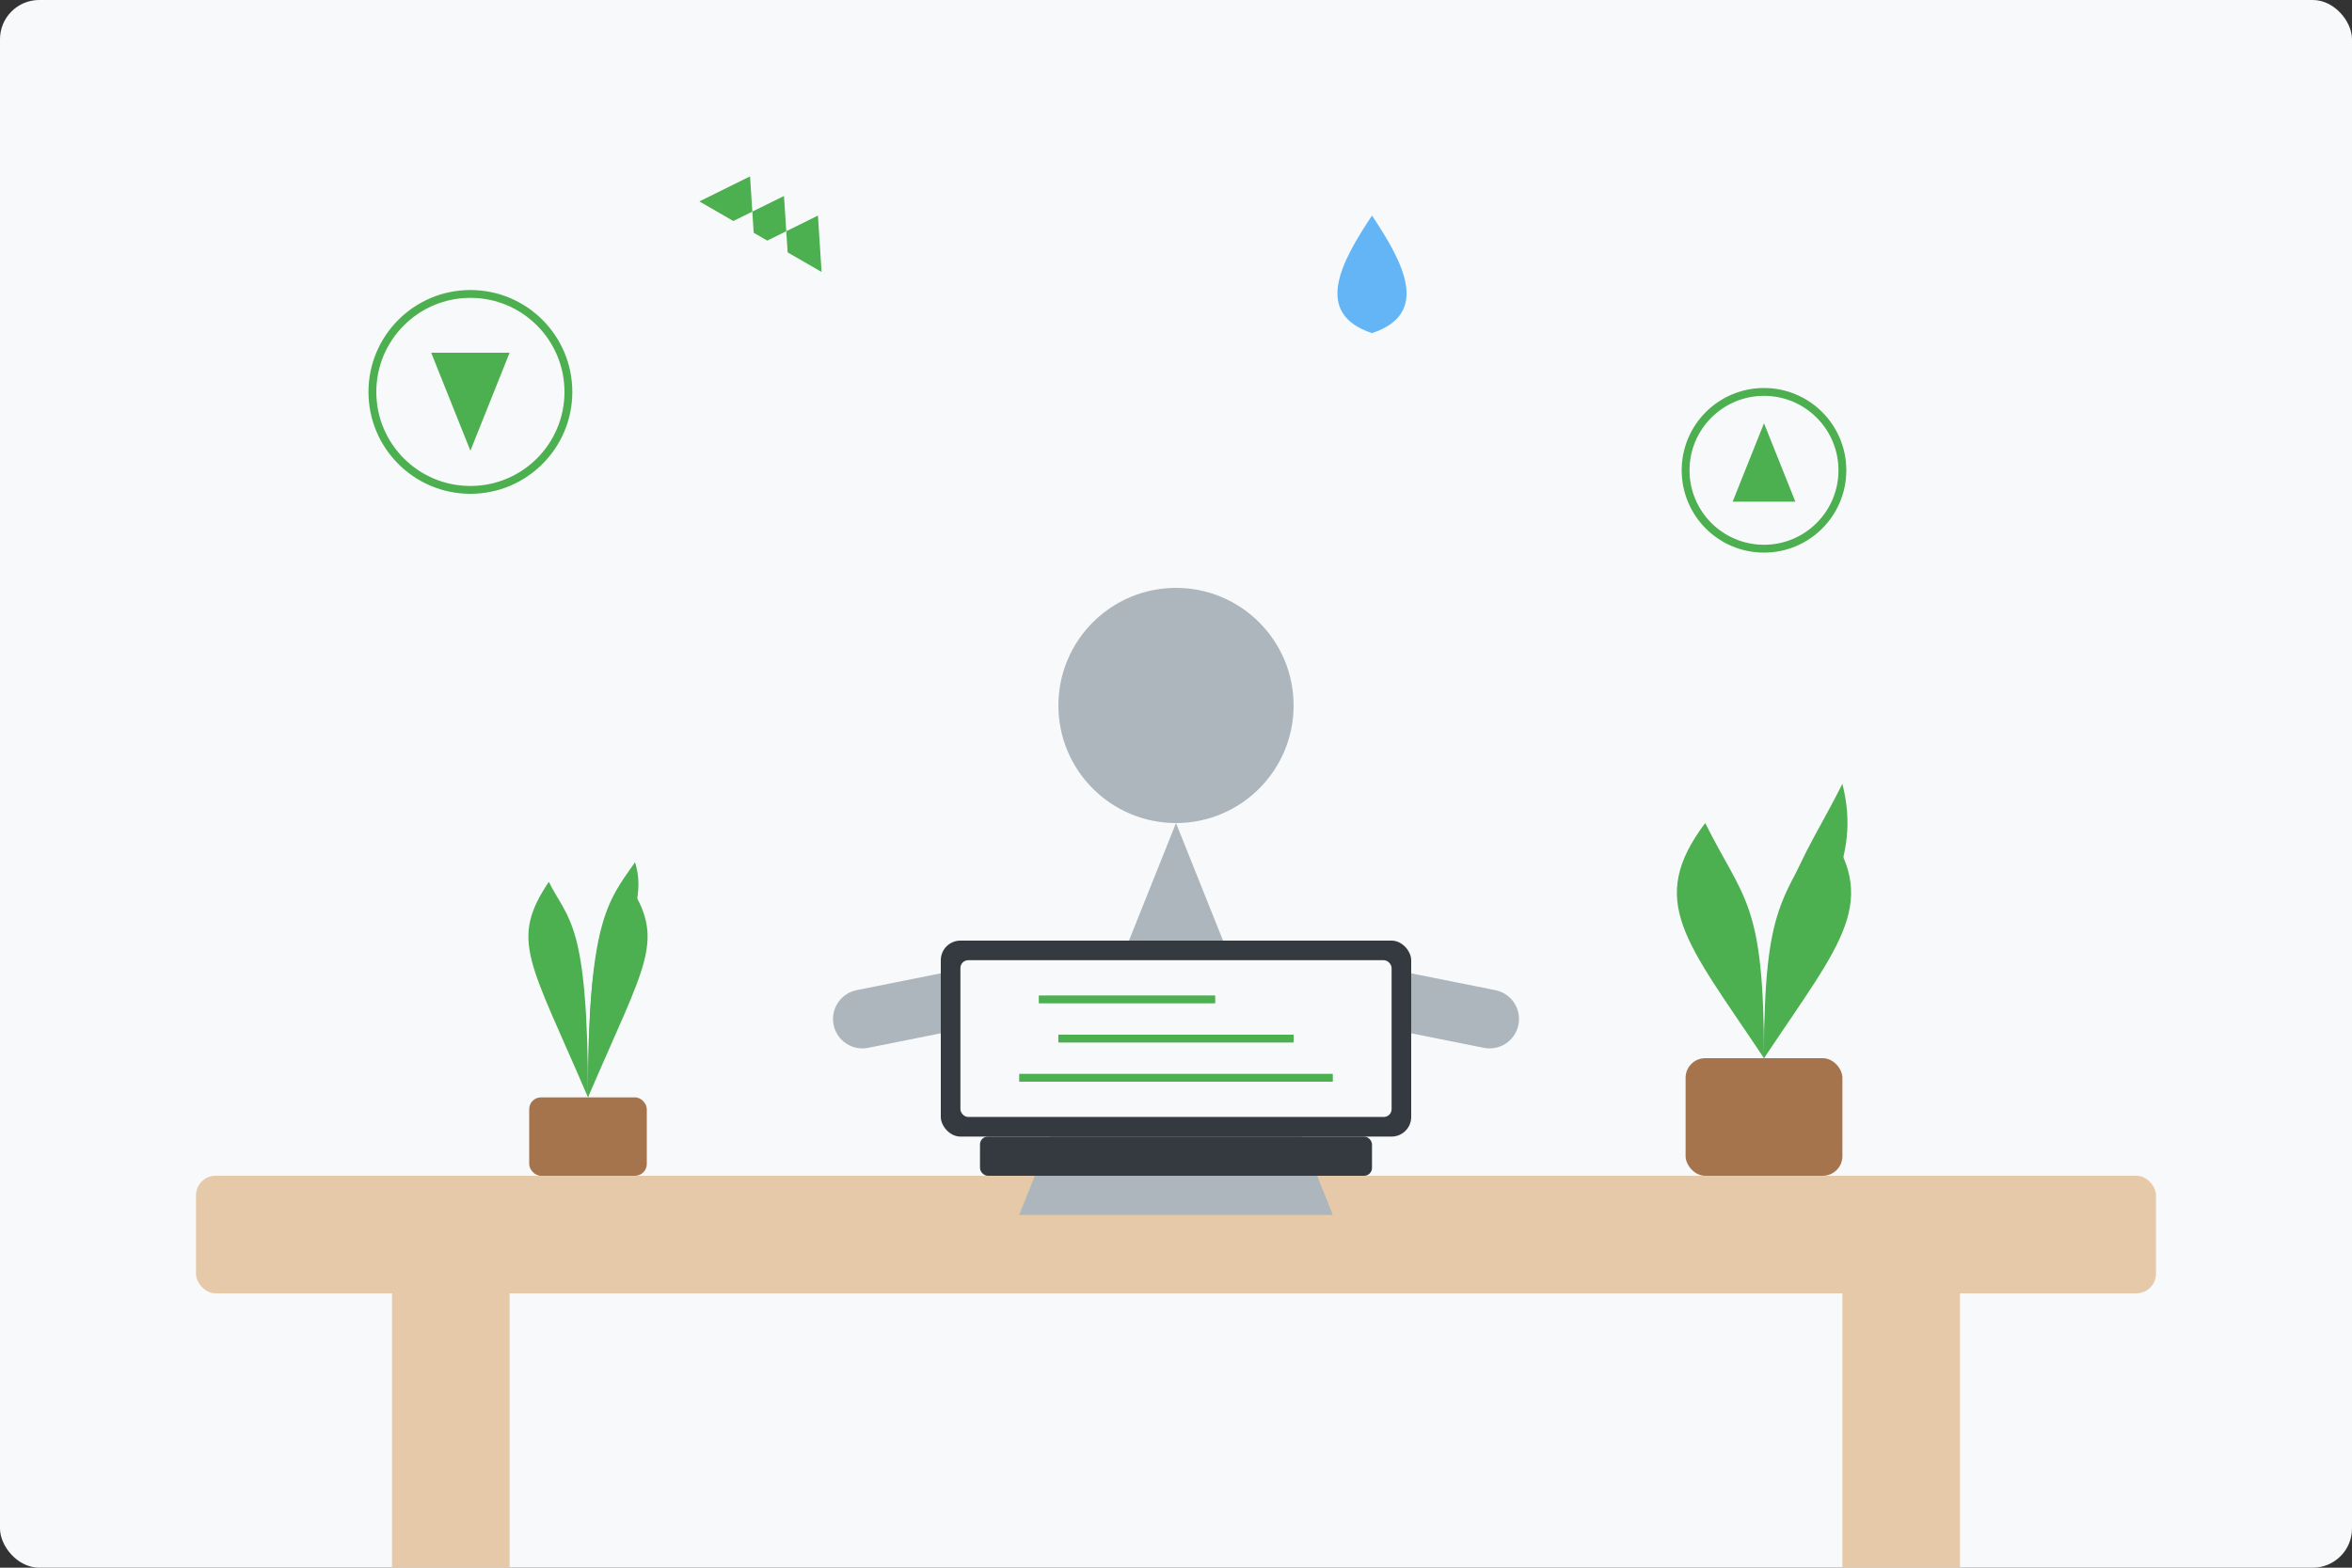 <svg xmlns="http://www.w3.org/2000/svg" viewBox="0 0 600 400" width="600" height="400">
  <rect x="0" y="0" width="600" height="400" fill="#333333" stroke="none"/>
  <style>
    .bg { fill: #f8f9fa; }
    .person { fill: #adb5bd; }
    .plant { fill: #4CAF50; }
    .plant-pot { fill: #a5744c; }
    .laptop { fill: #343a40; }
    .screen { fill: #f8f9fa; }
    .table { fill: #e6c9a8; }
  </style>
  
  <!-- Background -->
  <rect class="bg" width="600" height="400" rx="10" ry="10" />
  
  <!-- Table -->
  <rect class="table" x="50" y="300" width="500" height="30" rx="5" ry="5" />
  <rect class="table" x="100" y="330" width="30" height="70" />
  <rect class="table" x="470" y="330" width="30" height="70" />
  
  <!-- Person silhouette -->
  <g transform="translate(300, 250)">
    <!-- Head -->
    <circle class="person" cx="0" cy="-70" r="30" />
    
    <!-- Body -->
    <path class="person" d="M0,-40 L-40,60 L40,60 Z" />
    
    <!-- Arms -->
    <path class="person" d="M-30,0 L-80,10 M30,0 L80,10" stroke="#adb5bd" stroke-width="15" stroke-linecap="round" />
  </g>
  
  <!-- Laptop -->
  <g transform="translate(300, 300)">
    <rect class="laptop" x="-50" y="-10" width="100" height="10" rx="2" ry="2" />
    <rect class="laptop" x="-60" y="-60" width="120" height="50" rx="5" ry="5" />
    <rect class="screen" x="-55" y="-55" width="110" height="40" rx="2" ry="2" />
    <line x1="-30" y1="-35" x2="30" y2="-35" stroke="#4CAF50" stroke-width="2" />
    <line x1="-40" y1="-25" x2="40" y2="-25" stroke="#4CAF50" stroke-width="2" />
    <line x1="-35" y1="-45" x2="10" y2="-45" stroke="#4CAF50" stroke-width="2" />
  </g>
  
  <!-- Plant on right -->
  <g transform="translate(450, 250)">
    <rect class="plant-pot" x="-20" y="20" width="40" height="30" rx="5" ry="5" />
    <path class="plant" d="M0,20 C-20,-10 -30,-20 -15,-40 C-5,-20 0,-20 0,20 Z" />
    <path class="plant" d="M0,20 C0,-20 10,-30 20,-50 C25,-30 15,-20 0,20 Z" />
    <path class="plant" d="M0,20 C20,-10 30,-20 15,-40 C5,-20 0,-20 0,20 Z" />
  </g>
  
  <!-- Plant on left -->
  <g transform="translate(150, 250)">
    <rect class="plant-pot" x="-15" y="30" width="30" height="20" rx="3" ry="3" />
    <path class="plant" d="M0,30 C-15,-5 -20,-10 -10,-25 C-5,-15 0,-15 0,30 Z" />
    <path class="plant" d="M0,30 C0,-15 5,-20 12,-30 C15,-20 10,-15 0,30 Z" />
    <path class="plant" d="M0,30 C15,-5 20,-10 10,-25 C5,-15 0,-15 0,30 Z" />
  </g>
  
  <!-- Eco symbols floating around -->
  <g transform="translate(120, 100)">
    <circle fill="none" stroke="#4CAF50" stroke-width="2" cx="0" cy="0" r="25" />
    <path fill="#4CAF50" d="M-10,-10 L10,-10 L0,15 Z" />
  </g>
  
  <g transform="translate(450, 120)">
    <circle fill="none" stroke="#4CAF50" stroke-width="2" cx="0" cy="0" r="20" />
    <path fill="#4CAF50" d="M-8,8 L8,8 L0,-12 Z" />
  </g>
  
  <g transform="translate(200, 50)">
    <!-- Recycling symbol -->
    <path fill="#4CAF50" d="M0,0 L8,12 L-8,12 Z M10,0 L2,12 L18,12 Z M-10,0 L-18,12 L-2,12 Z" transform="rotate(30)" />
  </g>
  
  <g transform="translate(350, 70)">
    <!-- Water drop -->
    <path fill="#64b5f6" d="M0,-15 C8,-3 15,10 0,15 C-15,10 -8,-3 0,-15 Z" />
  </g>
</svg>

